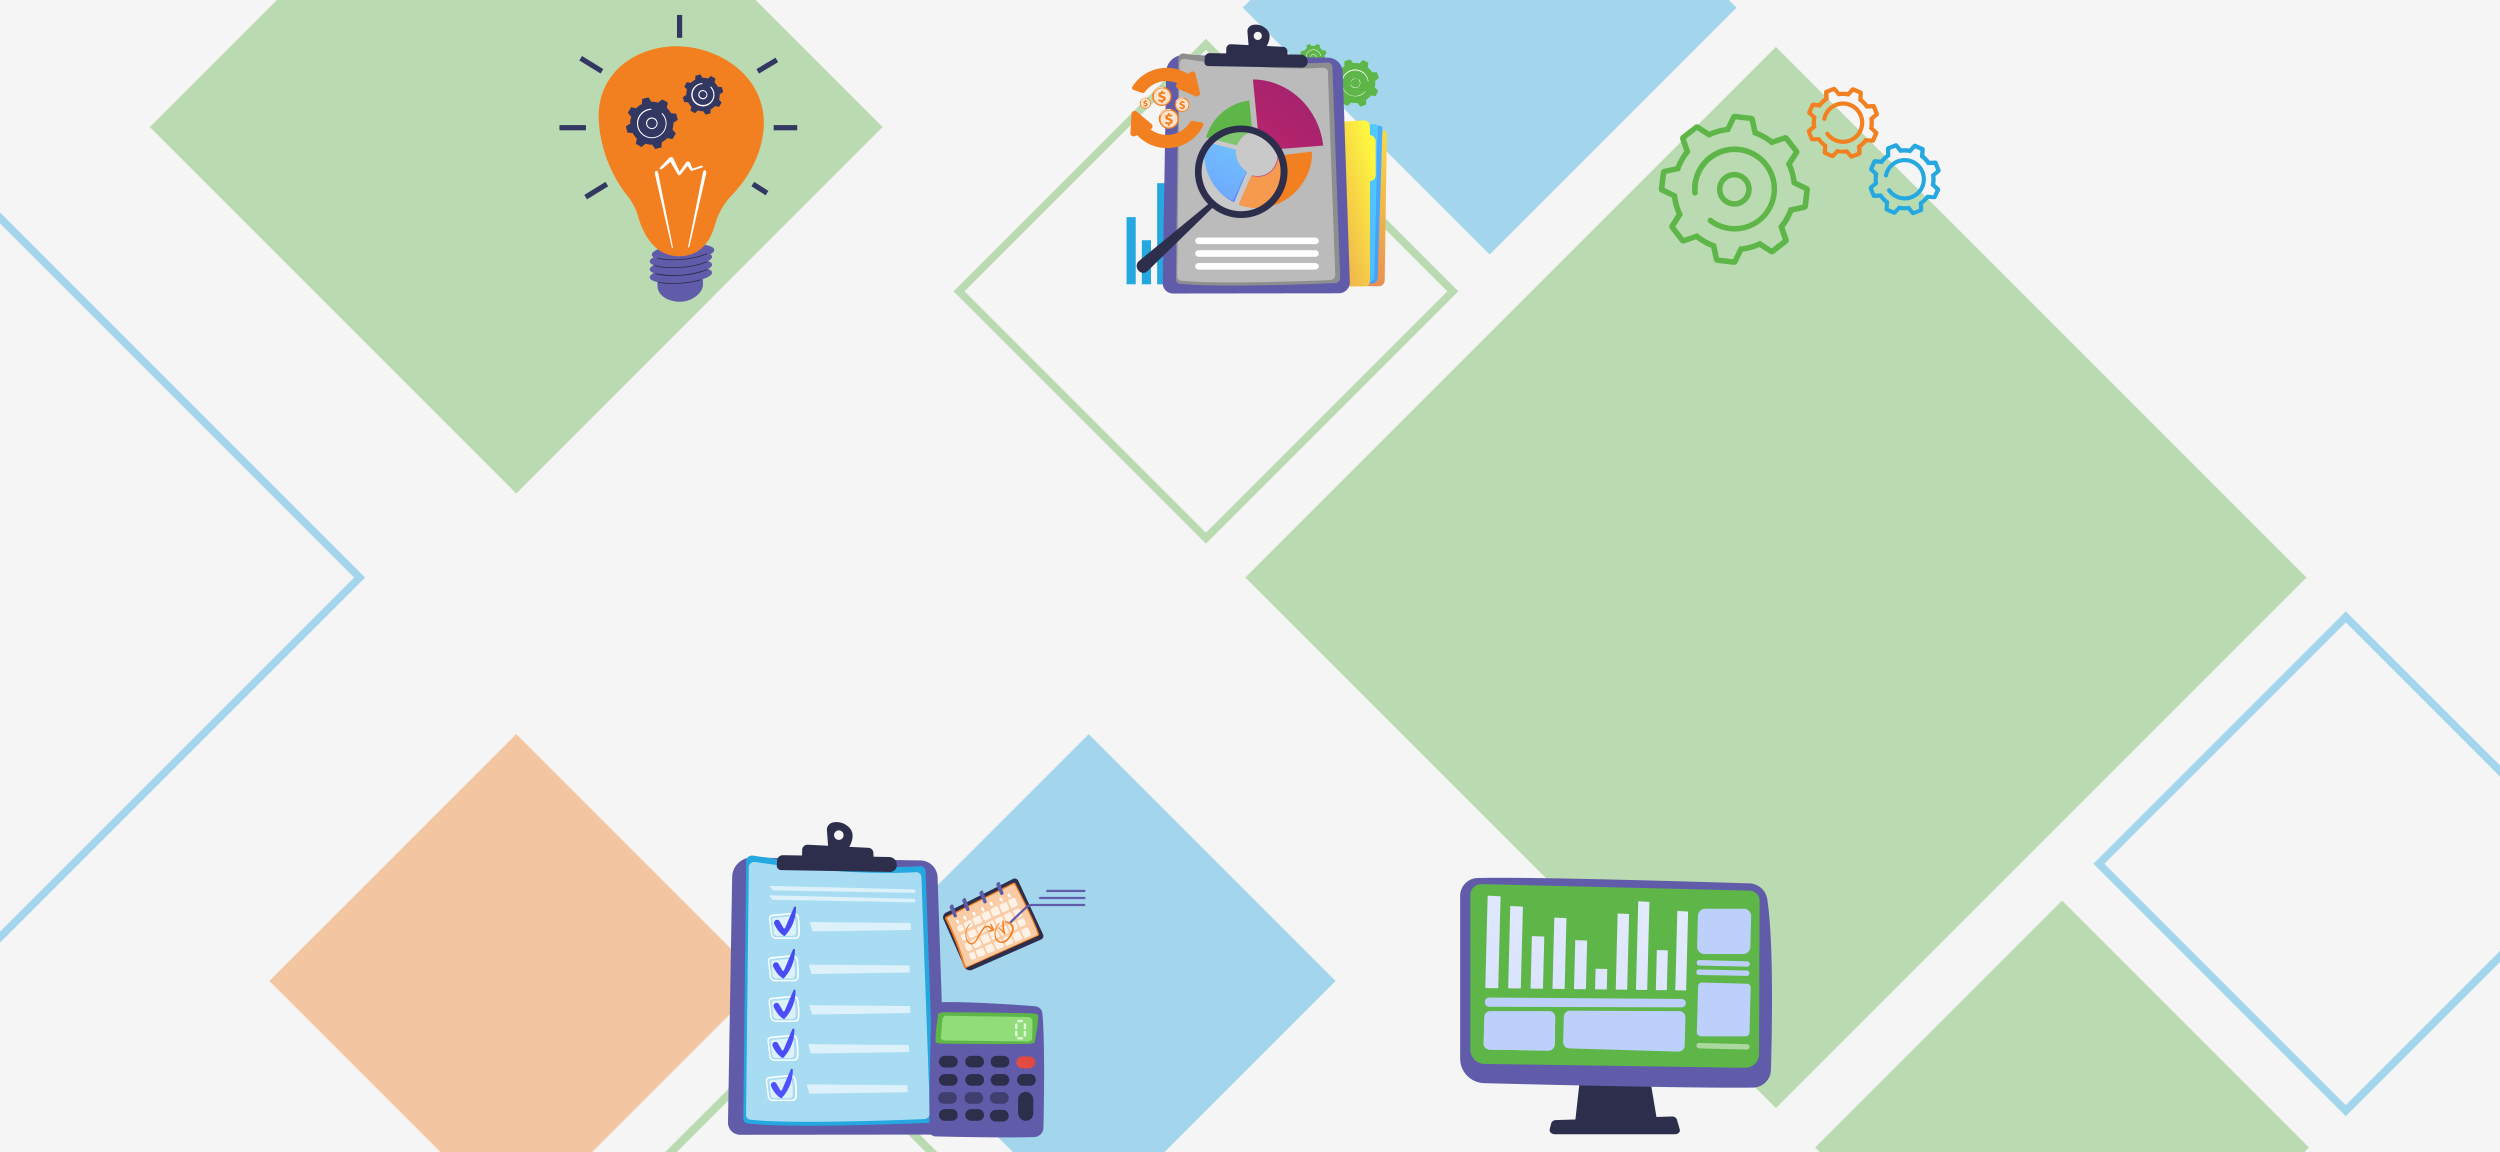 <svg xmlns="http://www.w3.org/2000/svg" xmlns:xlink="http://www.w3.org/1999/xlink" viewBox="0 0 961 443"><defs><style>.cls-1{fill:#f5f5f5;}.cls-2,.cls-27{opacity:0.4;}.cls-3{fill:#61b34b;}.cls-4{fill:#29a7df;}.cls-5{fill:#ef8023;}.cls-37,.cls-6,.cls-7{fill:none;}.cls-7{stroke:#61b34b;stroke-width:3px;}.cls-37,.cls-7{stroke-miterlimit:10;}.cls-8{fill:#5eb649;}.cls-27,.cls-34,.cls-35,.cls-38,.cls-49,.cls-61,.cls-9{fill:#fff;}.cls-10{fill:#e992ec;}.cls-11{fill:url(#linear-gradient);}.cls-12{fill:url(#linear-gradient-2);}.cls-13{fill:url(#linear-gradient-3);}.cls-14{fill:url(#linear-gradient-4);}.cls-15{fill:url(#linear-gradient-5);}.cls-16{fill:#25a8e0;}.cls-17{fill:url(#linear-gradient-6);}.cls-18{fill:url(#linear-gradient-7);}.cls-19{fill:url(#linear-gradient-8);}.cls-20{fill:url(#linear-gradient-9);}.cls-21{fill:url(#linear-gradient-10);}.cls-22{fill:url(#linear-gradient-11);}.cls-23{fill:url(#linear-gradient-12);}.cls-24{fill:url(#linear-gradient-13);}.cls-25{fill:#605caa;}.cls-26{fill:#8e8e8e;}.cls-28,.cls-47{fill:#2d2d4c;}.cls-29{fill:url(#linear-gradient-14);}.cls-30{fill:#f38020;}.cls-31{fill:url(#_2);}.cls-32{fill:url(#_2-2);}.cls-33{fill:url(#linear-gradient-15);}.cls-34{opacity:0.78;}.cls-35{opacity:0.21;}.cls-36{fill:#333863;}.cls-37{stroke:#333863;stroke-width:2px;}.cls-38,.cls-39{opacity:0.6;}.cls-40{fill:url(#linear-gradient-16);}.cls-41{fill:url(#linear-gradient-17);}.cls-42{fill:url(#linear-gradient-18);}.cls-43{fill:url(#linear-gradient-19);}.cls-44{fill:url(#linear-gradient-20);}.cls-45{fill:#90dd7a;}.cls-46{fill:url(#linear-gradient-21);}.cls-47{opacity:0.63;}.cls-48{opacity:0.7;}.cls-49{opacity:0.72;}.cls-50{fill:#bdd0fb;}.cls-51{fill:url(#linear-gradient-22);}.cls-52{fill:url(#linear-gradient-23);}.cls-53{fill:url(#linear-gradient-24);}.cls-54{fill:url(#linear-gradient-25);}.cls-55{fill:url(#linear-gradient-26);}.cls-56{fill:url(#linear-gradient-27);}.cls-57{fill:url(#linear-gradient-28);}.cls-58{fill:url(#linear-gradient-29);}.cls-59{fill:url(#linear-gradient-30);}.cls-60{fill:url(#linear-gradient-31);}.cls-61{opacity:0.47;}</style><linearGradient id="linear-gradient" x1="555.36" y1="46.47" x2="482.55" y2="142.06" gradientUnits="userSpaceOnUse"><stop offset="0" stop-color="#fdf53f"/><stop offset="1" stop-color="#d93c65"/></linearGradient><linearGradient id="linear-gradient-2" x1="548.91" y1="76.78" x2="491.53" y2="81.02" gradientUnits="userSpaceOnUse"><stop offset="0" stop-color="#53d8ff"/><stop offset="1" stop-color="#3840f7"/></linearGradient><linearGradient id="linear-gradient-3" x1="534.09" y1="77.57" x2="486.17" y2="79.93" xlink:href="#linear-gradient-2"/><linearGradient id="linear-gradient-4" x1="531.14" y1="73.24" x2="470.65" y2="89.86" xlink:href="#linear-gradient"/><linearGradient id="linear-gradient-5" x1="527.57" y1="60.49" x2="470.52" y2="76.16" xlink:href="#linear-gradient"/><linearGradient id="linear-gradient-6" x1="490.37" y1="34.36" x2="438.44" y2="130.53" gradientUnits="userSpaceOnUse"><stop offset="0" stop-color="#b37cff"/><stop offset="1" stop-color="#f895e7"/></linearGradient><linearGradient id="linear-gradient-7" x1="489.83" y1="34.07" x2="437.9" y2="130.24" xlink:href="#linear-gradient-6"/><linearGradient id="linear-gradient-8" x1="495.59" y1="37.19" x2="443.66" y2="133.35" xlink:href="#linear-gradient-6"/><linearGradient id="linear-gradient-9" x1="501.47" y1="40.36" x2="449.54" y2="136.52" xlink:href="#linear-gradient-6"/><linearGradient id="linear-gradient-10" x1="500.74" y1="39.97" x2="448.81" y2="136.13" xlink:href="#linear-gradient-6"/><linearGradient id="linear-gradient-11" x1="506.32" y1="42.98" x2="454.39" y2="139.15" xlink:href="#linear-gradient-6"/><linearGradient id="linear-gradient-12" x1="512.44" y1="46.28" x2="460.51" y2="142.45" xlink:href="#linear-gradient-6"/><linearGradient id="linear-gradient-13" x1="522.39" y1="51.65" x2="470.46" y2="147.82" xlink:href="#linear-gradient-6"/><linearGradient id="linear-gradient-14" x1="603.92" y1="185.52" x2="614.95" y2="206.55" gradientTransform="translate(-136.56 -56.1) rotate(-6.38)" gradientUnits="userSpaceOnUse"><stop offset="0" stop-color="#cb236d"/><stop offset="1" stop-color="#4c246d"/></linearGradient><linearGradient id="_2" x1="586.29" y1="179.83" x2="598.76" y2="204.11" gradientTransform="translate(-136.56 -56.1) rotate(-6.38)" gradientUnits="userSpaceOnUse"><stop offset="0" stop-color="#53d8ff"/><stop offset="0.79" stop-color="#3e60f9"/><stop offset="1" stop-color="#3840f7"/></linearGradient><linearGradient id="_2-2" x1="614.24" y1="151.96" x2="544.01" y2="249.09" xlink:href="#_2"/><linearGradient id="linear-gradient-15" x1="588.99" y1="194.5" x2="701.46" y2="90.57" xlink:href="#linear-gradient-14"/><linearGradient id="linear-gradient-16" x1="-292.04" y1="3456.04" x2="-329.19" y2="3519.45" gradientTransform="matrix(1, -0.02, 0.02, 1, 557.73, -3120.58)" gradientUnits="userSpaceOnUse"><stop offset="0" stop-color="#4042e2"/><stop offset="1" stop-color="#4f52ff"/></linearGradient><linearGradient id="linear-gradient-17" x1="-291.36" y1="3439.71" x2="-328.51" y2="3503.13" xlink:href="#linear-gradient-16"/><linearGradient id="linear-gradient-18" x1="-285.23" y1="3460.03" x2="-322.39" y2="3523.44" xlink:href="#linear-gradient-16"/><linearGradient id="linear-gradient-19" x1="-280.19" y1="3475.04" x2="-329.08" y2="3543.2" xlink:href="#linear-gradient-16"/><linearGradient id="linear-gradient-20" x1="-273.14" y1="3467.23" x2="-310.29" y2="3530.64" xlink:href="#linear-gradient-16"/><linearGradient id="linear-gradient-21" x1="396.53" y1="405.77" x2="380.45" y2="424.72" gradientUnits="userSpaceOnUse"><stop offset="0" stop-color="#e1473d"/><stop offset="1" stop-color="#e9605a"/></linearGradient><linearGradient id="linear-gradient-22" x1="631.95" y1="401.86" x2="662.97" y2="323.99" gradientUnits="userSpaceOnUse"><stop offset="0" stop-color="#dae3fe"/><stop offset="1" stop-color="#e9effd"/></linearGradient><linearGradient id="linear-gradient-23" x1="627.92" y1="400.26" x2="658.94" y2="322.39" xlink:href="#linear-gradient-22"/><linearGradient id="linear-gradient-24" x1="618.34" y1="396.44" x2="649.36" y2="318.57" xlink:href="#linear-gradient-22"/><linearGradient id="linear-gradient-25" x1="612.39" y1="394.07" x2="643.41" y2="316.2" xlink:href="#linear-gradient-22"/><linearGradient id="linear-gradient-26" x1="608.98" y1="392.71" x2="640" y2="314.84" xlink:href="#linear-gradient-22"/><linearGradient id="linear-gradient-27" x1="600.24" y1="389.23" x2="631.26" y2="311.36" xlink:href="#linear-gradient-22"/><linearGradient id="linear-gradient-28" x1="591.74" y1="385.85" x2="622.76" y2="307.97" xlink:href="#linear-gradient-22"/><linearGradient id="linear-gradient-29" x1="585.63" y1="383.41" x2="616.65" y2="305.54" xlink:href="#linear-gradient-22"/><linearGradient id="linear-gradient-30" x1="576.36" y1="379.72" x2="607.38" y2="301.85" xlink:href="#linear-gradient-22"/><linearGradient id="linear-gradient-31" x1="568.16" y1="376.45" x2="599.18" y2="298.58" xlink:href="#linear-gradient-22"/></defs><title>auditMobile</title><g id="Calque_3" data-name="Calque 3"><rect class="cls-1" width="961" height="443"/></g><g id="Calque_2" data-name="Calque 2"><g class="cls-2"><rect class="cls-3" x="538.41" y="77.77" width="288.45" height="288.45" transform="translate(356.92 -417.68) rotate(45)"/><polygon class="cls-4" points="140.37 222 0 362.37 0 358.13 136.13 222 0 85.87 0 81.63 140.37 222"/><polygon class="cls-4" points="901.72 239.24 808.93 332.02 901.72 424.81 961 365.52 961 369.78 901.72 429.05 804.69 332.02 901.72 235 961 294.27 961 298.52 901.72 239.24"/><polygon class="cls-3" points="887.57 441.08 885.65 443 699.67 443 697.75 441.08 721.83 417 742.83 396 754.85 383.98 792.66 346.17 887.57 441.08"/><polygon class="cls-4" points="667.52 2.92 572.61 97.83 477.71 2.92 480.63 0 664.6 0 667.52 2.92"/><polygon class="cls-4" points="513.39 377.09 447.48 443 389.48 443 323.58 377.09 418.48 282.19 492.6 356.3 503.04 366.74 507.78 371.48 513.39 377.09"/><path class="cls-3" d="M308,390.59,255.55,443H260l48-48,48,48h4.43Z"/><polygon class="cls-5" points="293.35 377.09 254.41 416.03 227.44 443 169.44 443 103.53 377.09 120.06 360.56 127.88 352.75 130.84 349.78 131.37 349.26 152.95 327.68 155.43 325.19 163.42 317.21 164.55 316.07 184.7 295.93 198.44 282.19 248.67 332.42 249.81 333.55 257.06 340.81 259.53 343.27 293.35 377.09"/><line class="cls-6" x1="290.43" x2="106.44"/><line class="cls-6" x1="664.6" x2="480.63"/><polygon class="cls-3" points="339.27 48.84 227.71 160.41 224.33 163.79 223.35 164.77 219.53 168.59 198.44 189.68 57.6 48.84 106.44 0 290.43 0 339.27 48.84"/><rect class="cls-7" x="396.45" y="44.87" width="134.22" height="134.22" transform="translate(214.95 -294.99) rotate(45)"/></g></g><g id="Calque_1" data-name="Calque 1"><path class="cls-8" d="M529.71,35a.14.14,0,0,0,0-.17l-1.24-1.23a7.56,7.56,0,0,0,.14-2.47L530,30a.14.14,0,0,0,0-.16l-.69-2a.16.16,0,0,0-.14-.09h-1.75a7.69,7.69,0,0,0-1.65-1.85l.21-1.74a.13.13,0,0,0-.08-.14L524,23.13a.15.15,0,0,0-.17,0l-1.23,1.25a7.56,7.56,0,0,0-2.47-.14l-1.08-1.38a.14.14,0,0,0-.16,0l-2,.69a.14.14,0,0,0-.1.13v1.75A7.9,7.9,0,0,0,515,27.06l-1.73-.2a.14.14,0,0,0-.15.08l-.91,1.89a.12.12,0,0,0,0,.16l1.24,1.23a7.56,7.56,0,0,0-.14,2.47l-1.38,1.09a.15.15,0,0,0,0,.16l.69,2a.14.14,0,0,0,.14.09h1.75a7.62,7.62,0,0,0,1.64,1.84l-.2,1.74a.14.14,0,0,0,.08.15l1.89.91a.16.16,0,0,0,.16,0l1.24-1.24a7.78,7.78,0,0,0,2.46.14l1.09,1.37a.14.14,0,0,0,.16,0l2-.7a.14.14,0,0,0,.1-.13V38.36a7.46,7.46,0,0,0,1.84-1.65l1.74.21a.18.18,0,0,0,.15-.08Z"/><path class="cls-9" d="M521,33.85a2,2,0,0,1-1.64-.88,2,2,0,0,1,3.28-2.16,2,2,0,0,1-1.64,3Zm0-3.73a1.8,1.8,0,0,0-1,.29,1.79,1.79,0,0,0-.5,2.45,1.77,1.77,0,1,0,1.83-2.71Z"/><path class="cls-9" d="M520.91,37A5.17,5.17,0,0,1,516,33.57a5.28,5.28,0,0,1-.29-1.7A5.17,5.17,0,0,1,519.2,27a5.16,5.16,0,0,1,6.58,3.17h0a5.5,5.5,0,0,1,.24,1s0,.07,0,.1h0a.1.1,0,0,1-.08.1.12.12,0,0,1-.11-.09,4.66,4.66,0,0,0-.24-1,5,5,0,0,0-9.66,1.64,5.17,5.17,0,0,0,.27,1.64,5,5,0,0,0,6.34,3.05,4.92,4.92,0,0,0,2.17-1.5.11.11,0,0,1,.14,0,.11.11,0,0,1,0,.08.07.07,0,0,1,0,.06,5.12,5.12,0,0,1-2.26,1.57A5.27,5.27,0,0,1,520.91,37Z"/><path class="cls-8" d="M509.93,23.2l-.74-.64a4.27,4.27,0,0,0,0-1.38l.72-.67a.07.07,0,0,0,0-.09l-.47-1.08a.07.07,0,0,0-.08,0l-1,.08a4.14,4.14,0,0,0-1-1l0-1a.09.09,0,0,0-.06-.08l-1.09-.42a.1.1,0,0,0-.09,0l-.64.75a4.27,4.27,0,0,0-1.38,0l-.67-.72a.1.1,0,0,0-.09,0l-1.08.48a.06.06,0,0,0,0,.08l.08,1a4.14,4.14,0,0,0-1,1l-1,0a.1.1,0,0,0-.08.05l-.42,1.1a.1.1,0,0,0,0,.09l.75.63a4.33,4.33,0,0,0,0,1.39l-.72.66a.1.1,0,0,0,0,.09l.48,1.08a.08.08,0,0,0,.08.05l1-.08a4.29,4.29,0,0,0,1,1l0,1a.08.08,0,0,0,.05.08l1.1.43a.08.08,0,0,0,.09,0l.63-.75a4.06,4.06,0,0,0,1.39,0l.66.72s.06,0,.09,0l1.08-.47a.1.1,0,0,0,.05-.08l-.08-1a4.29,4.29,0,0,0,1-1l1,0a.08.08,0,0,0,.08-.06l.43-1.09A.08.08,0,0,0,509.93,23.2Z"/><path class="cls-9" d="M504.93,23.11a1.14,1.14,0,1,1,.7-.24A1.16,1.16,0,0,1,504.93,23.11Zm0-2.09a1,1,0,0,0-.59.2.95.95,0,1,0,1.17,1.49.93.93,0,0,0,.36-.63,1,1,0,0,0-.19-.7A.94.94,0,0,0,505,21Z"/><path class="cls-10" d="M510.08,25.7H510a.11.11,0,0,1,0-.14l.21-.32a.1.1,0,0,1,.13,0,.11.11,0,0,1,0,.14l-.22.32A.09.09,0,0,1,510.08,25.7Z"/><path class="cls-10" d="M505.14,28.37a.09.09,0,0,1-.09-.1.09.09,0,0,1,.09-.09c.24,0,.49,0,.72-.07a.09.09,0,0,1,.11.08.09.09,0,0,1-.08.11,6,6,0,0,1-.74.07ZM504,28.3h0a6.31,6.31,0,0,1-.73-.15.09.09,0,0,1-.06-.12.09.09,0,0,1,.11-.07,6.44,6.44,0,0,0,.71.15.09.09,0,0,1,.08.11A.09.09,0,0,1,504,28.3ZM507,28a.1.1,0,0,1-.09-.07.09.09,0,0,1,.06-.12c.23-.08.45-.18.67-.28a.09.09,0,0,1,.13,0,.1.1,0,0,1-.05.13,5.28,5.28,0,0,1-.69.29Zm-4.93-.3h0a6.84,6.84,0,0,1-.65-.37.1.1,0,0,1,0-.14.09.09,0,0,1,.13,0l.63.36a.1.1,0,0,1,.05.13A.11.11,0,0,1,502.11,27.71Zm6.63-.62a.09.09,0,0,1-.08,0,.09.09,0,0,1,0-.13l.07-.06a4.81,4.81,0,0,0,.48-.42.11.11,0,0,1,.14,0,.09.09,0,0,1,0,.13c-.16.16-.33.3-.5.44l-.07.05Zm-8.2-.5-.07,0A6.77,6.77,0,0,1,500,26a.09.09,0,0,1,0-.13.09.09,0,0,1,.13,0c.16.19.32.37.49.54a.09.09,0,0,1,0,.13A.11.11,0,0,1,500.54,26.59Zm-1.17-1.54a.07.07,0,0,1-.08-.05,5.86,5.86,0,0,1-.32-.67.11.11,0,0,1,0-.13.1.1,0,0,1,.13.05,5,5,0,0,0,.31.66.11.11,0,0,1,0,.13Z"/><path class="cls-10" d="M498.73,23.23a.1.1,0,0,1-.1-.08l-.06-.38c0-.06,0-.11.09-.11a.08.08,0,0,1,.1.08l.06.38a.09.09,0,0,1-.08.11Z"/><path class="cls-9" d="M504.91,24.9a2.94,2.94,0,1,1,2.68-4.12c0,.06.05.13.08.19s.07.23.1.35v.07a.1.1,0,0,1-.07.1.1.1,0,0,1-.12-.08,2.81,2.81,0,0,0-.18-.56h0a2.75,2.75,0,0,0-2.88-1.61,3.28,3.28,0,0,0-.68.19h-.05A2.74,2.74,0,0,0,502.16,22a2.9,2.9,0,0,0,.23,1.11,2.76,2.76,0,0,0,3.62,1.4,2.68,2.68,0,0,0,1.13-.92.1.1,0,0,1,.14,0,.12.12,0,0,1,0,.08.14.14,0,0,1,0,.06,3,3,0,0,1-1.21,1A3,3,0,0,1,504.91,24.9Z"/><path class="cls-11" d="M528.71,49.7l2.34.15a2.17,2.17,0,0,1,2.05,2.2l-.82,55.75a2.29,2.29,0,0,1-2.34,2.25l-16.13-.34Z"/><path class="cls-12" d="M500.54,49.75l29.77-1.44a1.06,1.06,0,0,1,1.11,1.09l-1.84,57.43a2.21,2.21,0,0,1-2.29,2.14l-20.93-.84Z"/><path class="cls-13" d="M502.13,51l26.19-3.34a1.12,1.12,0,0,1,1.25,1.13l-1.28,57.93a1.53,1.53,0,0,1-1.49,1.5l-19.26.56Z"/><path class="cls-14" d="M495.24,48.07,524,46.29a2.48,2.48,0,0,1,2.64,2.48v59.16a2.18,2.18,0,0,1-2.18,2.17H498a2.36,2.36,0,0,1-2.35-2.23L492.55,51.1A2.88,2.88,0,0,1,495.24,48.07Z"/><rect class="cls-15" x="524.36" y="51.93" width="4.46" height="17.65" rx="2.23"/><rect class="cls-16" x="433.05" y="83.46" width="3.52" height="25.82"/><rect class="cls-16" x="438.92" y="92.34" width="3.52" height="16.95"/><rect class="cls-16" x="444.8" y="70.41" width="3.52" height="38.88"/><rect class="cls-17" x="450.67" y="99.95" width="3.52" height="9.34"/><rect class="cls-18" x="456.55" y="75.6" width="3.52" height="33.68"/><rect class="cls-19" x="462.42" y="81.44" width="3.52" height="27.85"/><rect class="cls-20" x="468.3" y="87.78" width="3.52" height="21.51"/><rect class="cls-21" x="474.17" y="62.55" width="3.52" height="46.74"/><rect class="cls-22" x="480.05" y="67.49" width="3.52" height="41.79"/><rect class="cls-23" x="485.92" y="74.97" width="3.52" height="34.31"/><rect class="cls-24" x="491.8" y="100.81" width="3.52" height="8.47"/><path class="cls-25" d="M454.89,21.22l55.58.93a5.76,5.76,0,0,1,5.66,5.56l2.75,80.64a4.24,4.24,0,0,1-4.24,4.39l-63.71.09a4,4,0,0,1-4-4.09l1.36-81.1A6.53,6.53,0,0,1,454.89,21.22Z"/><path class="cls-9" d="M449.27,93h0a.12.12,0,0,1-.12-.13l0-1.74a.13.13,0,0,1,.13-.12h0a.12.12,0,0,1,.12.13l0,1.74A.12.12,0,0,1,449.27,93Z"/><path class="cls-26" d="M455.07,20.57c7.58,1.15,33.62,4.77,55.22,3.48a1.76,1.76,0,0,1,1.87,1.68l3,81a2,2,0,0,1-1.94,2.09c-9.08.38-46.49,1.84-59.79.22a1.6,1.6,0,0,1-1.41-1.61l.92-85A1.89,1.89,0,0,1,455.07,20.57Z"/><path class="cls-27" d="M455.5,22.68c7.28,1.11,32.35,4.6,53.14,3.35a1.68,1.68,0,0,1,1.79,1.62l2.84,78a2,2,0,0,1-1.86,2c-8.74.37-44.74,1.77-57.55.21a1.54,1.54,0,0,1-1.35-1.55l.88-81.81A1.84,1.84,0,0,1,455.5,22.68Z"/><path class="cls-28" d="M486.31,10.75a5.64,5.64,0,0,0-5-1.09,2.46,2.46,0,0,0-1.79,2.55L480,18l6.3.66S490.2,13.56,486.31,10.75Zm-2.85,4.62a1.57,1.57,0,1,1,1.6-1.54A1.57,1.57,0,0,1,483.46,15.37Z"/><path class="cls-28" d="M471.33,21.6l.05-2.91A1.77,1.77,0,0,1,473.24,17l20,1a1.72,1.72,0,0,1,1.63,1.65l.12,2.8Z"/><path class="cls-28" d="M465.06,20.43l35.06.58a2.61,2.61,0,0,1,2.52,2.2l0,.17A2.23,2.23,0,0,1,500.43,26l-36-.6A1.45,1.45,0,0,1,463,23.81l.11-1.61A1.88,1.88,0,0,1,465.06,20.43Z"/><path class="cls-8" d="M475.53,55.89a8.34,8.34,0,0,1,5.86-5.22l-1.14-11.88a.18.18,0,0,0-.2-.16,20,20,0,0,0-16.38,14,.2.2,0,0,0,.14.25Z"/><path class="cls-29" d="M491.43,59.87a.35.35,0,0,0-.32.28c-.08.44-.24,1.28-.26,1.39a10.25,10.25,0,0,1-.53,1.53,7.86,7.86,0,0,1-1.64,2.5,7.73,7.73,0,0,1-7,1.9l-.21,0a.27.27,0,0,0-.31.16l-4.73,10.6c3,1.13,5.81,2.09,9.19,1.49A20.28,20.28,0,0,0,502,59Z"/><path class="cls-30" d="M491.43,59.87c-.2,4-2.78,7.44-6.73,8a9.08,9.08,0,0,1-3.5-.24.24.24,0,0,0-.27.13l-4.82,10.93a20.23,20.23,0,0,0,9.66,1.13c11.45-1.42,19.18-12.3,18.51-21.57Z"/><path class="cls-31" d="M474.54,77.45l4.73-11.27a.18.18,0,0,0-.07-.22,8.2,8.2,0,0,1-4-5.88,13.7,13.7,0,0,1-.41-2.22l-11.56-2.73A21.79,21.79,0,0,0,463,61.6,21.14,21.14,0,0,0,474,77.66.42.42,0,0,0,474.54,77.45Z"/><path class="cls-32" d="M473.92,77.21l4.95-11.15a.31.31,0,0,0-.11-.4,8.68,8.68,0,0,1-3.6-6.17,9.69,9.69,0,0,1,0-1.94l-11.78-3a.16.16,0,0,0-.21.13A22,22,0,0,0,463,61,20.58,20.58,0,0,0,473.92,77.21Z"/><path class="cls-33" d="M483.57,50.49A8.29,8.29,0,0,1,491.06,57a.41.41,0,0,0,.43.31l17-1.33.12-.14c-1.63-14.18-13.17-25.2-27-25.29Z"/><rect class="cls-9" x="459.43" y="101.11" width="47.52" height="2.53" rx="1.27"/><rect class="cls-9" x="459.43" y="96.18" width="47.52" height="2.53" rx="1.27"/><rect class="cls-9" x="459.43" y="91.31" width="47.52" height="2.53" rx="1.27"/><path class="cls-30" d="M458.4,46.43a.82.82,0,0,0-.87.38c-.13.21-.26.42-.4.62a10.48,10.48,0,0,1-16.9.28l-4.81,2a15.59,15.59,0,0,0,25.88.63,14.94,14.94,0,0,0,1.23-2.06.83.83,0,0,0-.58-1.19Z"/><path class="cls-30" d="M442.28,49.71l-6,2.62a1.24,1.24,0,0,1-1.74-1.2l.4-7.35a1.24,1.24,0,0,1,2-.88l5.64,4.72A1.24,1.24,0,0,1,442.28,49.71Z"/><path class="cls-30" d="M439.09,35.71a.84.84,0,0,0,.94-.29,10.44,10.44,0,0,1,14.54-2.26l3.81-3.51A15.19,15.19,0,0,0,455,27.51a15.63,15.63,0,0,0-11.62-.6,15.43,15.43,0,0,0-8.11,6.44.82.82,0,0,0,.44,1.22Z"/><path class="cls-30" d="M452.52,32l5-4.24a1.24,1.24,0,0,1,2,.66l1.73,7.14a1.24,1.24,0,0,1-1.7,1.44l-6.75-2.9A1.25,1.25,0,0,1,452.52,32Z"/><circle class="cls-30" cx="440.29" cy="39.65" r="2.15"/><path class="cls-9" d="M438.52,38.89l-.06,0a.13.13,0,0,1-.06-.17,2.12,2.12,0,0,1,1.89-1.16,1.64,1.64,0,0,1,.38,0,.12.12,0,0,1,.1.14.13.13,0,0,1-.15.11l-.33,0a1.85,1.85,0,0,0-1.66,1A.14.14,0,0,1,438.52,38.89Z"/><circle class="cls-34" cx="440.33" cy="39.7" r="1.82"/><path class="cls-30" d="M440.16,41.05v-.2a1.54,1.54,0,0,1-.56-.12.1.1,0,0,1-.06-.13l0-.19a.11.11,0,0,1,.16-.07,1.32,1.32,0,0,0,.51.1c.2,0,.34-.06.34-.2s-.11-.2-.39-.27-.67-.28-.67-.63a.64.64,0,0,1,.62-.61v-.2a.12.12,0,0,1,.12-.12h.11a.12.12,0,0,1,.12.12v.17a1.94,1.94,0,0,1,.44.08.11.11,0,0,1,.07.14l0,.17a.12.12,0,0,1-.16.08,1.13,1.13,0,0,0-.43-.08c-.23,0-.3.1-.3.19s.14.18.45.27.62.32.62.64-.23.57-.66.64v.22a.12.12,0,0,1-.11.12h-.12A.12.12,0,0,1,440.16,41.05Z"/><circle class="cls-30" cx="446.61" cy="37.02" r="3.74" transform="translate(338.53 471.93) rotate(-80.78)"/><path class="cls-9" d="M443.53,35.59h-.06a.13.13,0,0,1-.06-.17,3.57,3.57,0,0,1,3.2-2,3.49,3.49,0,0,1,.65.06.12.12,0,0,1,.1.14.13.13,0,0,1-.15.11,3,3,0,0,0-.6-.06,3.31,3.31,0,0,0-3,1.83A.11.11,0,0,1,443.53,35.59Z"/><circle class="cls-34" cx="446.69" cy="37.1" r="3.16"/><path class="cls-30" d="M446.38,39.45v-.34a2.9,2.9,0,0,1-1-.21.2.2,0,0,1-.11-.24l.08-.32a.2.2,0,0,1,.28-.13,2.24,2.24,0,0,0,.89.19c.34,0,.6-.12.6-.36s-.2-.35-.68-.47c-.68-.19-1.18-.49-1.18-1.09s.4-1,1.09-1.08v-.34a.2.2,0,0,1,.21-.2h.2a.2.2,0,0,1,.2.2v.31a2.34,2.34,0,0,1,.76.14.2.2,0,0,1,.13.24l-.08.29a.21.21,0,0,1-.27.14,2,2,0,0,0-.75-.14c-.41,0-.52.17-.52.32s.24.32.78.49c.76.22,1.07.54,1.07,1.11A1.17,1.17,0,0,1,447,39.07v.38a.2.2,0,0,1-.2.2h-.21A.2.2,0,0,1,446.38,39.45Z"/><circle class="cls-30" cx="449.28" cy="45.66" r="3.85"/><path class="cls-9" d="M446.11,44.19l-.06,0A.13.13,0,0,1,446,44a3.66,3.66,0,0,1,3.29-2,3.6,3.6,0,0,1,.66.06.12.12,0,0,1,.11.14.14.14,0,0,1-.15.11,3.26,3.26,0,0,0-.62-.06,3.41,3.41,0,0,0-3.06,1.89A.14.14,0,0,1,446.11,44.19Z"/><circle class="cls-34" cx="449.36" cy="45.74" r="3.26" transform="translate(220.04 434.88) rotate(-65.3)"/><path class="cls-30" d="M449,48.16v-.35a3.08,3.08,0,0,1-1-.22.2.2,0,0,1-.11-.24L448,47a.21.21,0,0,1,.28-.14,2.3,2.3,0,0,0,.91.2c.36,0,.63-.12.63-.37s-.21-.36-.7-.49c-.71-.19-1.22-.5-1.22-1.12s.41-1,1.13-1.1v-.36a.21.21,0,0,1,.2-.21h.21a.22.22,0,0,1,.21.21V44a2.42,2.42,0,0,1,.78.14.2.2,0,0,1,.13.25l-.08.3a.2.2,0,0,1-.27.14,2.12,2.12,0,0,0-.77-.14c-.43,0-.55.18-.55.33s.26.33.8.5c.79.23,1.11.56,1.11,1.14s-.39,1-1.17,1.14v.4a.21.21,0,0,1-.2.21h-.21A.22.22,0,0,1,449,48.16Z"/><circle class="cls-30" cx="454.38" cy="40.23" r="2.82"/><path class="cls-9" d="M452.06,39.19H452A.12.12,0,0,1,452,39a2.71,2.71,0,0,1,2.43-1.51,2.73,2.73,0,0,1,.5,0,.13.13,0,0,1-.05.25,2.28,2.28,0,0,0-.45,0,2.48,2.48,0,0,0-2.21,1.36A.11.11,0,0,1,452.06,39.19Z"/><circle class="cls-34" cx="454.45" cy="40.3" r="2.39"/><path class="cls-30" d="M454.21,42.07v-.26a2,2,0,0,1-.73-.16.16.16,0,0,1-.08-.18l.07-.24a.15.15,0,0,1,.2-.1,1.74,1.74,0,0,0,.67.15c.27,0,.46-.09.46-.27s-.15-.26-.51-.36c-.52-.14-.89-.37-.89-.82a.85.85,0,0,1,.82-.81v-.26a.15.15,0,0,1,.15-.15h.15a.16.16,0,0,1,.16.15V39a1.59,1.59,0,0,1,.57.11.14.14,0,0,1,.1.18l-.06.22a.15.15,0,0,1-.2.1,1.62,1.62,0,0,0-.57-.1c-.31,0-.4.13-.4.24s.19.24.59.36c.58.18.81.42.81.84a.88.88,0,0,1-.85.84v.29a.15.15,0,0,1-.15.15h-.16A.15.15,0,0,1,454.21,42.07Z"/><path class="cls-28" d="M465,78,437.85,100.3a2.53,2.53,0,0,0-.21,3.7l.17.18a2.35,2.35,0,0,0,3.33,0L466.4,79.56Z"/><ellipse class="cls-35" cx="476.84" cy="66.09" rx="16.29" ry="16" transform="translate(5.27 162.9) rotate(-19.49)"/><path class="cls-28" d="M470.91,49.32a17.8,17.8,0,1,0,23,10.73A18,18,0,0,0,470.91,49.32Zm11,31.09a15.19,15.19,0,1,1,9.51-19.47A15.32,15.32,0,0,1,481.91,80.41Z"/><path class="cls-25" d="M270.24,109.4c-.05,3.19-4.15,6.6-8.89,6.6s-8.33-2.5-8.59-5.69c-.62-7.6,3.84-7.52,8.59-7.52S270.35,101.49,270.24,109.4Z"/><ellipse class="cls-25" cx="261.74" cy="105.7" rx="12.02" ry="3.14" transform="translate(-7.65 21.38) rotate(-4.61)"/><ellipse class="cls-25" cx="261.74" cy="102.65" rx="12.02" ry="3.14" transform="translate(-7.4 21.37) rotate(-4.61)"/><ellipse class="cls-25" cx="261.74" cy="99.61" rx="12.02" ry="3.14" transform="translate(-7.16 21.36) rotate(-4.61)"/><ellipse class="cls-25" cx="261.74" cy="96.57" rx="12.02" ry="3.14" transform="matrix(1, -0.08, 0.08, 1, -6.91, 21.35)"/><path class="cls-28" d="M258.43,109.13a28,28,0,0,1-5.25-.43.16.16,0,0,1-.13-.18.17.17,0,0,1,.19-.13,33.83,33.83,0,0,0,8.74.28,37.48,37.48,0,0,0,7.33-1.27.17.17,0,0,1,.2.11.15.15,0,0,1-.11.2A38.88,38.88,0,0,1,262,109C260.78,109.08,259.57,109.13,258.43,109.13Z"/><path class="cls-28" d="M258.46,106.09a24.82,24.82,0,0,1-6.44-.7.16.16,0,0,1,.08-.3,36.82,36.82,0,0,0,19.49-1.55.16.16,0,0,1,.21.08.17.17,0,0,1-.08.21,31.42,31.42,0,0,1-9.71,2.11C260.79,106,259.6,106.09,258.46,106.09Z"/><path class="cls-28" d="M258.43,103.05a23.11,23.11,0,0,1-6.8-.82.16.16,0,1,1,.1-.3c2.26.75,6.09,1,10.25.66a31.05,31.05,0,0,0,9.61-2.09.16.16,0,0,1,.21.07.18.18,0,0,1-.08.22A31.42,31.42,0,0,1,262,102.9C260.78,103,259.57,103.05,258.43,103.05Z"/><path class="cls-28" d="M258.45,100a27.56,27.56,0,0,1-5.72-.52.15.15,0,0,1-.12-.19.15.15,0,0,1,.19-.12,33.07,33.07,0,0,0,9.18.37,31.26,31.26,0,0,0,9.56-2.07.16.16,0,0,1,.21.08.17.17,0,0,1-.08.21A31.62,31.62,0,0,1,262,99.86C260.79,100,259.59,100,258.45,100Z"/><path class="cls-30" d="M245.32,83.3a22.32,22.32,0,0,0-4-7.83,51.76,51.76,0,0,1-11.15-28.84C229,26.59,246.78,16.56,263,17.92S295.23,31.36,293.48,50C292.4,61.48,286,70.18,281.2,75.18a26.48,26.48,0,0,0-6.38,11.29c-1.43,5.18-4.85,11.64-13,12C251.35,99,247,89.22,245.32,83.3Z"/><path class="cls-9" d="M264.54,94.71l5.67-28.41c.12-.59.5-1,.84-.88s.53.65.42,1.24v0L265,94.86c-.05.21-.19.35-.31.3S264.5,94.92,264.54,94.71Z"/><path class="cls-9" d="M258.65,94.94,253,66.52c-.12-.58-.49-1-.84-.88s-.53.66-.41,1.25v0l6.46,28.15c.05.21.19.34.32.3S258.69,95.14,258.65,94.94Z"/><path class="cls-9" d="M270.17,63.86a.69.69,0,0,0-.74-.15l-3.16,1.13-1.1-2.4a.6.6,0,0,0-.38-.3.92.92,0,0,0-1,.23h0L261.21,66l-2.41-5.2h0a.7.7,0,0,0-.37-.32,1.14,1.14,0,0,0-1.19.18l-3.64,3.85a.31.31,0,0,0,.13.49.75.75,0,0,0,.77-.07l3.2-2.75,2.88,4.94h0a.42.42,0,0,0,.25.19.7.7,0,0,0,.75-.15l2.78-3.43,1.05,1.73v0l0,0a.71.71,0,0,0,.75.15L270,64.35C270.22,64.26,270.32,64,270.17,63.86Z"/><path class="cls-36" d="M254.66,38.23a.15.15,0,0,0-.18,0L253,39.47a8.14,8.14,0,0,0-2.65-.38l-1-1.58a.16.16,0,0,0-.17-.06L247,38a.17.17,0,0,0-.12.14L246.71,40a8.32,8.32,0,0,0-2.14,1.6l-1.85-.37a.15.15,0,0,0-.17.07l-1.15,1.95a.15.15,0,0,0,0,.18l1.23,1.45a8.31,8.31,0,0,0-.38,2.64l-1.58,1a.15.15,0,0,0-.06.17l.57,2.2a.14.14,0,0,0,.13.11l1.89.15a8.13,8.13,0,0,0,1.61,2.14l-.38,1.86a.14.14,0,0,0,.07.16l2,1.16a.17.17,0,0,0,.18,0l1.44-1.23a8.1,8.1,0,0,0,2.65.38l1,1.58a.16.16,0,0,0,.17.06l2.2-.56a.15.15,0,0,0,.11-.14l.16-1.89a8.21,8.21,0,0,0,2.13-1.6l1.86.38a.15.15,0,0,0,.16-.08l1.16-1.95a.15.15,0,0,0,0-.18l-1.22-1.45a8.31,8.31,0,0,0,.37-2.64l1.58-1a.15.15,0,0,0,.07-.16l-.57-2.2a.15.15,0,0,0-.14-.12l-1.88-.15a8.35,8.35,0,0,0-1.61-2.14l.38-1.85a.16.16,0,0,0-.08-.17Z"/><path class="cls-9" d="M250.57,49.61a2.18,2.18,0,0,1-.63-.09,2.22,2.22,0,0,1-1.51-2.76,2.22,2.22,0,0,1,4.08-.43,2.22,2.22,0,0,1-.88,3A2.26,2.26,0,0,1,250.57,49.61Zm0-4a1.79,1.79,0,0,0-.87.22h0a1.81,1.81,0,0,0-.87,1.08,1.82,1.82,0,0,0,1.23,2.25,1.82,1.82,0,0,0,2.25-1.23,1.8,1.8,0,0,0-.14-1.38,1.86,1.86,0,0,0-1.09-.87A1.75,1.75,0,0,0,250.56,45.58Zm-1,0Z"/><path class="cls-9" d="M250.54,53.12a5.69,5.69,0,0,1-5.5-4.27,5.3,5.3,0,0,1-.18-1.41,5.69,5.69,0,0,1,4.27-5.51l.13,0a6.2,6.2,0,0,1,1-.13h.11l0,.41a5.22,5.22,0,0,0-1.11.16h0a5.28,5.28,0,1,0,6.6,5.11,5,5,0,0,0-.17-1.31,5.17,5.17,0,0,0-1.4-2.44l.29-.29A5.68,5.68,0,0,1,252,52.94,5.82,5.82,0,0,1,250.54,53.12Z"/><path class="cls-36" d="M273.4,29.24a.12.12,0,0,0-.14,0l-1.12.95a6.19,6.19,0,0,0-2.06-.29l-.81-1.23a.13.13,0,0,0-.13-.05l-1.71.44a.12.12,0,0,0-.09.11l-.12,1.46a6.64,6.64,0,0,0-1.66,1.25l-1.44-.29a.12.12,0,0,0-.13.05l-.9,1.53a.12.12,0,0,0,0,.14l1,1.12a6.42,6.42,0,0,0-.3,2.06l-1.22.81a.12.12,0,0,0-.06.13l.45,1.71a.12.12,0,0,0,.1.09l1.47.12A6.58,6.58,0,0,0,265.75,41l-.3,1.44a.14.14,0,0,0,.06.13l1.52.9a.14.14,0,0,0,.14,0l1.12-1a6.19,6.19,0,0,0,2.06.29l.81,1.23a.1.1,0,0,0,.13.05l1.71-.44a.13.13,0,0,0,.1-.1l.11-1.47a6.25,6.25,0,0,0,1.66-1.25l1.45.29a.13.13,0,0,0,.13-.05l.89-1.52a.11.11,0,0,0,0-.14l-.95-1.13a6.4,6.4,0,0,0,.29-2l1.23-.81a.15.15,0,0,0,.05-.14l-.44-1.71a.13.13,0,0,0-.11-.09l-1.47-.12a6.55,6.55,0,0,0-1.24-1.66l.29-1.44a.12.12,0,0,0-.06-.13Z"/><path class="cls-9" d="M270.22,38.16a1.79,1.79,0,0,1-.86-3.36h0a1.79,1.79,0,0,1,1.71,3.14A1.74,1.74,0,0,1,270.22,38.16Zm-.65-3a1.35,1.35,0,0,0,1.29,2.38,1.35,1.35,0,0,0,.65-.81,1.29,1.29,0,0,0-.11-1,1.36,1.36,0,0,0-1.83-.54Z"/><path class="cls-9" d="M270.19,40.89a4.5,4.5,0,0,1-4.33-3.37,4.77,4.77,0,0,1-.14-1.12,4.47,4.47,0,0,1,3.36-4.33h0a4.48,4.48,0,0,1,.88-.14H270l0,.43a3.58,3.58,0,0,0-.86.13h0a4,4,0,1,0,4.49,6,3.94,3.94,0,0,0,.57-2.05,3.83,3.83,0,0,0-.13-1,4.08,4.08,0,0,0-1.07-1.87l.3-.31a4.41,4.41,0,0,1,1.19,2.07,4.3,4.3,0,0,1,.14,1.12,4.48,4.48,0,0,1-.62,2.27,4.54,4.54,0,0,1-3.87,2.21Z"/><line class="cls-37" x1="225.11" y1="75.79" x2="233.27" y2="70.76"/><line class="cls-37" x1="231.39" y1="27.42" x2="223.22" y2="22.39"/><line class="cls-37" x1="215.06" y1="49.09" x2="225.23" y2="49.09"/><line class="cls-37" x1="261.23" y1="5.74" x2="261.23" y2="14.54"/><line class="cls-37" x1="294.84" y1="74.22" x2="289.37" y2="70.76"/><line class="cls-37" x1="291.26" y1="27.42" x2="298.61" y2="23.02"/><line class="cls-37" x1="306.46" y1="49.09" x2="297.41" y2="49.09"/><path class="cls-8" d="M666.53,101.82h-.18l-6.29-.76a1.5,1.5,0,0,1-1.28-1.18l-1-4.59A24,24,0,0,1,652,92l-4.44,1.53a1.51,1.51,0,0,1-1.67-.49l-3.91-5a1.52,1.52,0,0,1-.08-1.74l2.56-4A24.09,24.09,0,0,1,642.69,76L638.47,74a1.5,1.5,0,0,1-.83-1.53l.76-6.29a1.5,1.5,0,0,1,1.18-1.28l4.59-1a24,24,0,0,1,3.25-5.77l-1.53-4.44a1.51,1.51,0,0,1,.49-1.67l5-3.91a1.52,1.52,0,0,1,1.75-.07l3.94,2.55a24.06,24.06,0,0,1,6.38-1.79l2.05-4.22a1.51,1.51,0,0,1,1.54-.83l6.28.76a1.5,1.5,0,0,1,1.29,1.18l1,4.59a23.91,23.91,0,0,1,5.76,3.25L685.78,52a1.52,1.52,0,0,1,1.68.49l3.9,5a1.5,1.5,0,0,1,.08,1.75l-2.55,3.94a23.67,23.67,0,0,1,1.78,6.38l4.22,2a1.51,1.51,0,0,1,.84,1.54L695,79.38a1.5,1.5,0,0,1-1.18,1.29l-4.59,1A24.25,24.25,0,0,1,686,87.42l1.53,4.44a1.52,1.52,0,0,1-.49,1.68l-5,3.9a1.49,1.49,0,0,1-1.74.08l-4-2.55a23.7,23.7,0,0,1-6.37,1.78L667.88,101A1.49,1.49,0,0,1,666.53,101.82ZM660.77,99l5.39.65,2.37-4.87.58-.06A21.94,21.94,0,0,0,676,92.79l.53-.25L681,95.48l4.27-3.35L683.54,87l.37-.46a21.84,21.84,0,0,0,3.49-6.18l.21-.56,5.29-1.13.65-5.39-4.87-2.37-.06-.59a21.81,21.81,0,0,0-1.91-6.84l-.25-.53,2.94-4.55-3.35-4.27-5.12,1.77-.46-.37a21.87,21.87,0,0,0-6.18-3.5l-.56-.2-1.13-5.29-5.39-.65-2.37,4.86-.59.07a21.81,21.81,0,0,0-6.84,1.91l-.53.25-4.55-2.94-4.27,3.34,1.77,5.12-.37.46a21.92,21.92,0,0,0-3.5,6.19l-.2.56-5.29,1.13-.65,5.39,4.86,2.37.07.58A21.94,21.94,0,0,0,646.66,82l.25.53L644,87.12l3.34,4.27,5.12-1.77.46.37a21.89,21.89,0,0,0,6.19,3.49l.56.21ZM640.52,66.4Zm-1.06-.13h0ZM666.83,89a16.9,16.9,0,0,1-2-.12,16.38,16.38,0,0,1-8.06-3.31,1.07,1.07,0,0,1,1.31-1.69,14.22,14.22,0,0,0,17.48,0A14.21,14.21,0,1,0,652.69,71a14.62,14.62,0,0,0-.05,3,1.07,1.07,0,0,1-1,1.16,1.08,1.08,0,0,1-1.17-1A16.35,16.35,0,1,1,666.83,89Z"/><path class="cls-8" d="M666.68,79.46a6.75,6.75,0,0,1-2.4-.45,6.7,6.7,0,0,1-3.84-8.65h0a6.69,6.69,0,1,1,6.24,9.1Zm-4.25-8.33a4.56,4.56,0,0,0,.09,3.48,4.49,4.49,0,0,0,2.53,2.4,4.55,4.55,0,1,0-2.62-5.88Z"/><path class="cls-30" d="M711.73,61a1,1,0,0,1-.78-.36L709.59,59a11.66,11.66,0,0,1-3-.07l-1.43,1.55a1,1,0,0,1-1.15.24l-2.79-1.23a1,1,0,0,1-.6-1l.18-2.1a11.5,11.5,0,0,1-2-2.14l-2.11.08a1,1,0,0,1-1-.64l-1.1-2.84a1,1,0,0,1,.29-1.14l1.61-1.36a12.12,12.12,0,0,1,.06-3L695,44a1,1,0,0,1-.24-1.14L696,40.06a1,1,0,0,1,1-.6l2.1.17a12.11,12.11,0,0,1,2.13-2l-.07-2.1a1,1,0,0,1,.64-1l2.84-1.1a1,1,0,0,1,1.14.29l1.36,1.6a11.66,11.66,0,0,1,3,.07l1.43-1.54a1,1,0,0,1,1.15-.24l2.79,1.23a1,1,0,0,1,.6,1l-.18,2.09A12.22,12.22,0,0,1,718,40.06l2.1-.08a1,1,0,0,1,1,.65l1.1,2.84a1,1,0,0,1-.29,1.13L720.25,46a11.73,11.73,0,0,1-.06,3l1.54,1.43A1,1,0,0,1,722,51.5l-1.23,2.79a1,1,0,0,1-1,.6l-2.1-.18a11.76,11.76,0,0,1-2.13,2l.08,2.11a1,1,0,0,1-.65,1l-2.84,1.1A1.15,1.15,0,0,1,711.73,61ZM704,59.43Zm6.22-2.09,1.66,1.95,2.05-.8-.1-2.55.37-.25a10.28,10.28,0,0,0,2.4-2.3l.27-.35,2.54.21.89-2-1.87-1.74.08-.43a10.34,10.34,0,0,0,.07-3.33l-.06-.44,2-1.65-.79-2-2.56.1-.25-.37a10.24,10.24,0,0,0-2.29-2.4l-.36-.27.21-2.55-2-.88-1.74,1.87-.43-.08A10,10,0,0,0,707,37l-.44.06-1.66-2-2.05.8.1,2.56-.36.25A10.09,10.09,0,0,0,700.14,41l-.26.36-2.55-.22-.89,2,1.88,1.73-.09.44a10.27,10.27,0,0,0-.07,3.32l.06.44-2,1.65.79,2.05,2.56-.09.25.36a10.12,10.12,0,0,0,2.3,2.41l.35.26-.21,2.55,2,.89,1.74-1.88.43.08a10.34,10.34,0,0,0,3.33.08Zm10.39-5.81ZM696.91,41.06Zm.59-.35Zm17.35-4.43h0Zm-2.78-1.22Zm-6.81-.16Zm-.67-.17Zm3.85,20.58a8.2,8.2,0,0,1-6.65-3.45.8.8,0,0,1,1.31-.92,6.55,6.55,0,1,0,3-9.89,6.47,6.47,0,0,0-3.62,3.46,7.11,7.11,0,0,0-.43,1.33.8.8,0,0,1-1.57-.32,8.91,8.91,0,0,1,.53-1.66A8.15,8.15,0,1,1,711.4,54.75,8.22,8.22,0,0,1,708.44,55.31Z"/><path class="cls-16" d="M735.45,82.75a1,1,0,0,1-.77-.36l-1.36-1.6a11.73,11.73,0,0,1-3-.07l-1.43,1.54a1,1,0,0,1-1.15.24L725,81.27a1,1,0,0,1-.6-1l.18-2.09a11.82,11.82,0,0,1-2-2.14l-2.11.08a1,1,0,0,1-1-.65l-1.1-2.84a1,1,0,0,1,.29-1.13l1.61-1.36a11.73,11.73,0,0,1,.07-3l-1.55-1.43a1,1,0,0,1-.24-1.15l1.23-2.79a1,1,0,0,1,1-.6l2.1.18a11.5,11.5,0,0,1,2.14-2l-.08-2.11a1,1,0,0,1,.64-1l2.84-1.1a1,1,0,0,1,1.14.29l1.36,1.61a12.12,12.12,0,0,1,3,.06l1.44-1.54a1,1,0,0,1,1.15-.24l2.78,1.23a1,1,0,0,1,.6,1l-.17,2.1a11.83,11.83,0,0,1,2,2.14l2.1-.08a1,1,0,0,1,1,.64l1.1,2.84a1,1,0,0,1-.29,1.14L744,67.71a11.64,11.64,0,0,1-.07,3l1.54,1.44a1,1,0,0,1,.24,1.15L744.46,76a1,1,0,0,1-1,.6l-2.1-.17a12.17,12.17,0,0,1-2.14,2l.08,2.1a1,1,0,0,1-.65,1l-2.84,1.1A.89.89,0,0,1,735.45,82.75Zm-7.7-1.58ZM734,79.08l1.65,2,2-.8-.1-2.56.37-.25a10.24,10.24,0,0,0,2.4-2.29l.27-.36,2.55.22.88-2-1.87-1.73.08-.44a10.27,10.27,0,0,0,.07-3.32l-.06-.44,2-1.65-.8-2.05-2.56.09-.25-.36a10.28,10.28,0,0,0-2.29-2.41l-.36-.26.22-2.55-2-.89-1.73,1.88-.44-.08a10.27,10.27,0,0,0-3.32-.08l-.44.06-1.65-2-2.05.79.09,2.56-.36.25a10.13,10.13,0,0,0-2.41,2.3l-.26.35-2.55-.21-.89,2L722,66.59,722,67a10.34,10.34,0,0,0-.08,3.33l.06.44-2,1.65.8,2,2.55-.1.25.37a10.28,10.28,0,0,0,2.3,2.4l.35.27L726,80l2,.88L729.78,79l.43.08a10.34,10.34,0,0,0,3.33.07Zm10.38-5.81ZM720.63,62.8Zm.59-.35ZM738.57,58h0Zm-2.78-1.23ZM729,56.65Zm-.67-.17h0Zm3.86,20.58a8.17,8.17,0,0,1-6.65-3.45.8.8,0,0,1,.19-1.12.81.81,0,0,1,1.12.19,6.54,6.54,0,0,0,11.33-1.14,6.55,6.55,0,1,0-12-5.28,6.67,6.67,0,0,0-.43,1.33.8.8,0,0,1-1.57-.33,8.81,8.81,0,0,1,.53-1.65A8.15,8.15,0,1,1,735.12,76.5,8.21,8.21,0,0,1,732.17,77.06Z"/><rect class="cls-6" width="961" height="443"/><path class="cls-25" d="M289.18,329.65l64.64,1.1a6.69,6.69,0,0,1,6.58,6.47l3.18,93.8a5,5,0,0,1-4.94,5.11l-74.11.08a4.68,4.68,0,0,1-4.69-4.77l1.6-94.32A7.61,7.61,0,0,1,289.18,329.65Z"/><path class="cls-16" d="M289.39,328.89c8.81,1.35,39.1,5.57,64.23,4.07a2,2,0,0,1,2.17,2l3.4,94.23a2.35,2.35,0,0,1-2.25,2.43c-10.57.44-54.08,2.12-69.56.23a1.86,1.86,0,0,1-1.64-1.87l1.11-98.89A2.21,2.21,0,0,1,289.39,328.89Z"/><path class="cls-38" d="M290.29,331.35c8.48,1.29,37.63,5.36,61.81,3.91a2,2,0,0,1,2.09,1.89l3.27,90.68a2.26,2.26,0,0,1-2.16,2.34c-10.17.43-52.05,2-66.94.22a1.79,1.79,0,0,1-1.58-1.8l1.07-95.16A2.11,2.11,0,0,1,290.29,331.35Z"/><g class="cls-39"><path class="cls-9" d="M351.56,343.22a.33.33,0,0,0,.33-.35l0-.6a.38.38,0,0,0-.37-.36l-55.42-1.38c-.19,0-.25.11-.14.27l.93,1.21a.84.84,0,0,0,.57.28Z"/></g><g class="cls-39"><path class="cls-9" d="M296,344.15c-.19,0-.26.12-.14.27l.93,1.21a.84.84,0,0,0,.57.28l54.13.93a.33.33,0,0,0,.33-.35l0-.6a.38.38,0,0,0-.37-.36Z"/></g><path class="cls-9" d="M305.19,377.22h0l-7.28,0a2,2,0,0,1-2-1.64l-.73-6.1a1.34,1.34,0,0,1,.3-1,1.64,1.64,0,0,1,1.12-.58h0c.61-.05,1.46-.13,2.39-.23,2-.2,4.31-.43,5.66-.47h0a2,2,0,0,1,2,1.41,29.93,29.93,0,0,1,.38,6.88A1.81,1.81,0,0,1,305.19,377.22Zm-8.6-8.69a1,1,0,0,0-.71.35.8.8,0,0,0-.17.57l.73,6.1a1.38,1.38,0,0,0,1.45,1.12l7.28,0h0a1.22,1.22,0,0,0,1.27-1.12,30.17,30.17,0,0,0-.36-6.71,1.45,1.45,0,0,0-1.49-1c-1.32,0-3.7.27-5.62.46l-2.39.24Z"/><path class="cls-38" d="M297.38,369.13c1.53-.13,4.84-.52,6.42-.56a1.39,1.39,0,0,1,1.42.95,24.82,24.82,0,0,1,.3,5.43,1.22,1.22,0,0,1-1.27,1.13l-5.81,0a1.34,1.34,0,0,1-1.39-1.11l-.59-4.87A.94.94,0,0,1,297.38,369.13Z"/><g class="cls-39"><path class="cls-9" d="M311.23,370.79a.24.24,0,0,0-.25.33l.82,2.95a.49.49,0,0,0,.45.33l37.12-.57a.34.34,0,0,0,.34-.36l-.07-2a.38.38,0,0,0-.37-.36Z"/></g><path class="cls-40" d="M297.7,370.08h0a1.12,1.12,0,0,1,1.55.39l1.48,2.55a.36.36,0,0,0,.64,0l3.43-8a.4.4,0,0,1,.77.16,15.69,15.69,0,0,1-4.39,11s-2.15-.8-3.92-4.55A1.16,1.16,0,0,1,297.7,370.08Z"/><path class="cls-9" d="M305.61,360.89h0l-7.27,0a2,2,0,0,1-2-1.65l-.73-6.09a1.31,1.31,0,0,1,.3-1,1.55,1.55,0,0,1,1.11-.57h0l2.39-.23c2-.21,4.32-.44,5.66-.47h0a2.06,2.06,0,0,1,2,1.41,30.51,30.51,0,0,1,.38,6.88A1.82,1.82,0,0,1,305.61,360.89Zm-8.6-8.7a1,1,0,0,0-.7.35.72.72,0,0,0-.17.57l.73,6.1a1.38,1.38,0,0,0,1.44,1.12l7.28,0h0a1.23,1.23,0,0,0,1.27-1.11,30.75,30.75,0,0,0-.36-6.71,1.46,1.46,0,0,0-1.49-1c-1.33,0-3.71.28-5.62.47l-2.4.23Z"/><path class="cls-38" d="M297.81,352.79c1.52-.13,4.84-.52,6.41-.56a1.42,1.42,0,0,1,1.43.95,24.92,24.92,0,0,1,.29,5.43,1.21,1.21,0,0,1-1.26,1.13l-5.81,0a1.34,1.34,0,0,1-1.4-1.11l-.58-4.87A.94.94,0,0,1,297.81,352.79Z"/><g class="cls-39"><path class="cls-9" d="M311.66,354.45a.26.26,0,0,0-.26.34l.83,2.94a.46.46,0,0,0,.44.33l37.13-.57a.35.35,0,0,0,.34-.35l-.08-2a.37.37,0,0,0-.37-.36Z"/></g><path class="cls-41" d="M298.13,353.74h0a1.12,1.12,0,0,1,1.55.4l1.47,2.55a.36.36,0,0,0,.64,0l3.44-8a.4.4,0,0,1,.76.16,15.66,15.66,0,0,1-4.38,11s-2.15-.8-3.93-4.55A1.18,1.18,0,0,1,298.13,353.74Z"/><path class="cls-9" d="M305.43,392.82h0l-7.28,0a2,2,0,0,1-2-1.65l-.73-6.09a1.35,1.35,0,0,1,.3-1,1.57,1.57,0,0,1,1.12-.57h0l2.38-.23c2-.21,4.32-.44,5.67-.48h0a2,2,0,0,1,2,1.41,30.51,30.51,0,0,1,.38,6.88A1.82,1.82,0,0,1,305.43,392.82Zm-8.6-8.7a1,1,0,0,0-.71.35.76.76,0,0,0-.17.57l.73,6.1a1.38,1.38,0,0,0,1.45,1.12l7.27,0h0a1.23,1.23,0,0,0,1.27-1.11,30.13,30.13,0,0,0-.36-6.71,1.47,1.47,0,0,0-1.49-1c-1.32,0-3.7.28-5.62.47l-2.39.23Z"/><path class="cls-38" d="M297.62,384.72c1.53-.13,4.84-.52,6.42-.56a1.4,1.4,0,0,1,1.42.95,24.82,24.82,0,0,1,.3,5.43,1.22,1.22,0,0,1-1.27,1.13l-5.81,0a1.32,1.32,0,0,1-1.39-1.11l-.59-4.87A.94.94,0,0,1,297.62,384.72Z"/><g class="cls-39"><path class="cls-9" d="M311.47,386.38a.25.25,0,0,0-.25.34l.82,2.94a.46.46,0,0,0,.45.33l37.12-.57a.34.34,0,0,0,.34-.35l-.08-2a.36.36,0,0,0-.36-.36Z"/></g><path class="cls-42" d="M297.94,385.67h0a1.12,1.12,0,0,1,1.55.4l1.47,2.55a.36.36,0,0,0,.64,0l3.44-8a.4.4,0,0,1,.76.16,15.61,15.61,0,0,1-4.38,11s-2.15-.8-3.92-4.55A1.16,1.16,0,0,1,297.94,385.67Z"/><path class="cls-9" d="M305,407.8h0l-7.28,0a2,2,0,0,1-2-1.65l-.73-6.09a1.33,1.33,0,0,1,.3-1,1.65,1.65,0,0,1,1.12-.57h0l2.38-.23c1.92-.19,4.32-.43,5.67-.47a2.07,2.07,0,0,1,2.07,1.41,30.47,30.47,0,0,1,.38,6.88A1.82,1.82,0,0,1,305,407.8Zm-8.6-8.7a1.06,1.06,0,0,0-.71.36.75.75,0,0,0-.17.57l.73,6.09a1.39,1.39,0,0,0,1.45,1.13l7.27,0a1.26,1.26,0,0,0,1.29-1.12,30.17,30.17,0,0,0-.36-6.71,1.49,1.49,0,0,0-1.49-1c-1.32,0-3.71.28-5.62.47l-2.39.23Z"/><path class="cls-38" d="M297.17,399.7c1.52-.13,4.84-.51,6.42-.56a1.41,1.41,0,0,1,1.42.95,24.92,24.92,0,0,1,.3,5.44,1.22,1.22,0,0,1-1.27,1.12l-5.81,0a1.34,1.34,0,0,1-1.39-1.11l-.59-4.87A1,1,0,0,1,297.17,399.7Z"/><g class="cls-39"><path class="cls-9" d="M311,401.36a.26.26,0,0,0-.26.34l.83,2.94a.48.48,0,0,0,.45.34l37.12-.57a.35.35,0,0,0,.34-.36l-.08-2a.36.36,0,0,0-.36-.35Z"/></g><path class="cls-43" d="M297.49,400.65h0a1.13,1.13,0,0,1,1.55.4l1.47,2.55a.36.36,0,0,0,.64,0l3.44-8a.4.4,0,0,1,.76.16,15.64,15.64,0,0,1-4.38,11s-2.15-.8-3.93-4.54A1.19,1.19,0,0,1,297.49,400.65Z"/><path class="cls-9" d="M304.39,423.25h0l-7.28,0a2,2,0,0,1-2-1.64l-.73-6.1a1.34,1.34,0,0,1,.3-1,1.62,1.62,0,0,1,1.12-.58h0c.61,0,1.45-.13,2.38-.23,2-.2,4.32-.43,5.67-.47a2.06,2.06,0,0,1,2.07,1.41,30.51,30.51,0,0,1,.38,6.88A1.81,1.81,0,0,1,304.39,423.25Zm-8.6-8.69a1,1,0,0,0-.71.35.76.76,0,0,0-.17.57l.73,6.1a1.38,1.38,0,0,0,1.45,1.12l7.27,0h0a1.23,1.23,0,0,0,1.27-1.12,30.17,30.17,0,0,0-.36-6.71,1.49,1.49,0,0,0-1.49-1c-1.32,0-3.7.27-5.62.46l-2.39.24Z"/><path class="cls-38" d="M296.58,415.16c1.52-.13,4.84-.52,6.42-.56a1.4,1.4,0,0,1,1.42.95,24.82,24.82,0,0,1,.3,5.43,1.22,1.22,0,0,1-1.27,1.13l-5.81,0a1.34,1.34,0,0,1-1.39-1.11l-.59-4.87A.94.94,0,0,1,296.58,415.16Z"/><g class="cls-39"><path class="cls-9" d="M310.43,416.82a.26.26,0,0,0-.26.34l.83,2.94a.49.49,0,0,0,.45.33l37.12-.57a.34.34,0,0,0,.34-.36l-.08-2a.36.36,0,0,0-.36-.36Z"/></g><path class="cls-44" d="M296.9,416.11h0a1.12,1.12,0,0,1,1.55.39l1.47,2.55a.36.36,0,0,0,.64,0l3.44-8a.4.4,0,0,1,.76.16,15.67,15.67,0,0,1-4.38,11s-2.15-.8-3.93-4.55A1.18,1.18,0,0,1,296.9,416.11Z"/><path class="cls-28" d="M325.73,317.49a6.55,6.55,0,0,0-5.78-1.27,2.85,2.85,0,0,0-2.08,3l.51,6.74,7.32.77S330.25,320.75,325.73,317.49Zm-3.32,5.37a1.83,1.83,0,1,1,1.86-1.8A1.83,1.83,0,0,1,322.41,322.86Z"/><path class="cls-28" d="M308.29,330.1l.06-3.39a2.06,2.06,0,0,1,2.17-2l23.31,1.19a2,2,0,0,1,1.9,1.92l.14,3.26Z"/><path class="cls-28" d="M301,328.73l40.78.7a3,3,0,0,1,2.92,2.55l0,.2a2.59,2.59,0,0,1-2.61,3l-41.84-.71a1.68,1.68,0,0,1-1.65-1.79l.12-1.87A2.21,2.21,0,0,1,301,328.73Z"/><path class="cls-25" d="M358,387.83c-.23,8.29-1,36.87-.62,47a2.18,2.18,0,0,0,2.22,2c6,.17,28,.61,37.78.25a3.67,3.67,0,0,0,3.71-3.35c.2-8.7.65-33.16-.42-44.37a3,3,0,0,0-2.83-2.55c-6.53-.58-28.6-2-37.07-1.5A2.79,2.79,0,0,0,358,387.83Z"/><path class="cls-8" d="M360.68,389.76c-.32,1.94-1.34,8.38-1,10.76,0,.35,1.12.63,2.48.65,5.58.09,24.64.27,32.84.1,1.47,0,2.63-.33,2.71-.71.42-2,1.61-8,1.3-10.33-.05-.38-1.19-.69-2.65-.72-6-.14-26.3-.47-33.26-.37C361.77,389.16,360.73,389.42,360.68,389.76Z"/><path class="cls-45" d="M396.44,391.44a1.63,1.63,0,0,0-1.13-.49l-31.39-.5a1.62,1.62,0,0,0-1.63,1.46l-.65,7c-.05.57.88,1.05,2.08,1.06l30.87.38c1.19,0,2.18-.45,2.19-1l.11-6.71A1.59,1.59,0,0,0,396.44,391.44Z"/><path class="cls-28" d="M368.14,408.1a2.24,2.24,0,0,1-2.25,2.24h-2.73a2.24,2.24,0,0,1-2.24-2.24h0a2.24,2.24,0,0,1,2.24-2.24h2.73a2.24,2.24,0,0,1,2.25,2.24Z"/><path class="cls-28" d="M378.28,408.1a2.24,2.24,0,0,1-2.24,2.24h-2.73a2.24,2.24,0,0,1-2.25-2.24h0a2.24,2.24,0,0,1,2.25-2.24H376a2.24,2.24,0,0,1,2.24,2.24Z"/><path class="cls-28" d="M388,408.1a2.24,2.24,0,0,1-2.24,2.24h-2.73a2.24,2.24,0,0,1-2.24-2.24h0a2.24,2.24,0,0,1,2.24-2.24h2.73A2.24,2.24,0,0,1,388,408.1Z"/><path class="cls-46" d="M397.9,408.39a2.28,2.28,0,0,1-2.28,2.28H393a2.28,2.28,0,0,1-2.28-2.28h0a2.28,2.28,0,0,1,2.28-2.28h2.64a2.28,2.28,0,0,1,2.28,2.28Z"/><path class="cls-28" d="M368.14,415.12a2.24,2.24,0,0,1-2.25,2.24h-2.73a2.24,2.24,0,0,1-2.24-2.24h0a2.24,2.24,0,0,1,2.24-2.24h2.73a2.24,2.24,0,0,1,2.25,2.24Z"/><path class="cls-28" d="M378.28,415.12a2.24,2.24,0,0,1-2.24,2.24h-2.73a2.24,2.24,0,0,1-2.25-2.24h0a2.24,2.24,0,0,1,2.25-2.24H376a2.24,2.24,0,0,1,2.24,2.24Z"/><path class="cls-28" d="M388,415.12a2.24,2.24,0,0,1-2.24,2.24h-2.73a2.24,2.24,0,0,1-2.24-2.24h0a2.24,2.24,0,0,1,2.24-2.24h2.73a2.24,2.24,0,0,1,2.24,2.24Z"/><path class="cls-28" d="M398.18,415.12a2.24,2.24,0,0,1-2.25,2.24H393.2a2.24,2.24,0,0,1-2.24-2.24h0a2.24,2.24,0,0,1,2.24-2.24h2.73a2.24,2.24,0,0,1,2.25,2.24Z"/><path class="cls-47" d="M367.84,422.05a2.25,2.25,0,0,1-2.24,2.25h-2.74a2.24,2.24,0,0,1-2.24-2.25h0a2.24,2.24,0,0,1,2.24-2.24h2.74a2.24,2.24,0,0,1,2.24,2.24Z"/><path class="cls-47" d="M378,422.05a2.24,2.24,0,0,1-2.24,2.25H373a2.25,2.25,0,0,1-2.25-2.25h0a2.24,2.24,0,0,1,2.25-2.24h2.73a2.24,2.24,0,0,1,2.24,2.24Z"/><path class="cls-47" d="M387.74,422.05a2.25,2.25,0,0,1-2.25,2.25h-2.73a2.24,2.24,0,0,1-2.24-2.25h0a2.24,2.24,0,0,1,2.24-2.24h2.73a2.24,2.24,0,0,1,2.25,2.24Z"/><path class="cls-28" d="M368.14,428.58a2.25,2.25,0,0,1-2.25,2.25h-2.73a2.24,2.24,0,0,1-2.24-2.25h0a2.24,2.24,0,0,1,2.24-2.24h2.73a2.24,2.24,0,0,1,2.25,2.24Z"/><path class="cls-28" d="M378.28,428.58a2.24,2.24,0,0,1-2.24,2.25h-2.73a2.25,2.25,0,0,1-2.25-2.25h0a2.24,2.24,0,0,1,2.25-2.24H376a2.24,2.24,0,0,1,2.24,2.24Z"/><path class="cls-28" d="M387.74,428.88a2.24,2.24,0,0,1-2.25,2.24h-2.73a2.24,2.24,0,0,1-2.24-2.24h0a2.24,2.24,0,0,1,2.24-2.24h2.73a2.24,2.24,0,0,1,2.25,2.24Z"/><rect class="cls-28" x="391.35" y="419.71" width="5.85" height="11.12" rx="2.84"/><g class="cls-48"><path class="cls-9" d="M393.3,392.49a.49.49,0,0,1-.49.49h-1.36a.49.49,0,0,1-.49-.49h0a.48.48,0,0,1,.49-.48h1.36a.48.48,0,0,1,.49.48Z"/><path class="cls-9" d="M393.3,399.13a.49.49,0,0,1-.49.48h-1.36a.49.49,0,0,1-.49-.48h0a.49.49,0,0,1,.49-.49h1.36a.49.49,0,0,1,.49.49Z"/><path class="cls-9" d="M391.16,395.22a.49.49,0,0,1-.49.49h0a.49.49,0,0,1-.49-.49v-1.36a.49.49,0,0,1,.49-.49h0a.49.49,0,0,1,.49.49Z"/><path class="cls-9" d="M391.16,398a.49.49,0,0,1-.49.49h0a.49.49,0,0,1-.49-.49v-1.36a.49.49,0,0,1,.49-.49h0a.49.49,0,0,1,.49.49Z"/><path class="cls-9" d="M394.47,395.22a.49.49,0,0,1-.49.49h0a.48.48,0,0,1-.48-.49v-1.36a.48.48,0,0,1,.48-.49h0a.49.49,0,0,1,.49.49Z"/><path class="cls-9" d="M394.47,398a.49.49,0,0,1-.49.49h0a.48.48,0,0,1-.48-.49v-1.36a.48.48,0,0,1,.48-.49h0a.49.49,0,0,1,.49.49Z"/></g><path class="cls-28" d="M373.76,372.78a2.33,2.33,0,0,1-3.07-1.19l-8-18.13a2,2,0,0,1,1-2.66l25.68-12.92a1.51,1.51,0,0,1,2.06.72l9.53,20.6a1.44,1.44,0,0,1-.72,1.92Z"/><path class="cls-30" d="M371.38,372.06a.69.69,0,0,1-.93-.43,104.84,104.84,0,0,0-7.11-18.39.64.64,0,0,1,.27-.86l25.78-13a.71.71,0,0,1,1,.31c1.48,2.89,7.53,14.78,9,19.33a.56.56,0,0,1-.31.69Z"/><path class="cls-38" d="M371.91,371.47a.64.64,0,0,1-.89-.41,102.28,102.28,0,0,0-6.84-17.7.59.59,0,0,1,.26-.82L389.24,340a.69.69,0,0,1,.93.3c1.42,2.78,7.25,14.22,8.65,18.59a.54.54,0,0,1-.3.67Z"/><path class="cls-25" d="M367.54,352.52l-.24.1a.51.51,0,0,1-.68-.26l-1.56-3.53a.52.52,0,0,1,.1-.57l.41-.44a.52.52,0,0,1,.87.18l1.38,3.87A.51.51,0,0,1,367.54,352.52Z"/><path class="cls-25" d="M372.38,350.07l-.24.1a.51.51,0,0,1-.68-.26l-1.56-3.53a.54.54,0,0,1,.1-.57l.41-.44a.52.52,0,0,1,.87.18l1.38,3.87A.51.51,0,0,1,372.38,350.07Z"/><path class="cls-25" d="M379,347.15l-.24.11a.51.51,0,0,1-.68-.27l-1.56-3.53a.53.53,0,0,1,.1-.57l.41-.43a.52.52,0,0,1,.87.18l1.38,3.86A.51.51,0,0,1,379,347.15Z"/><path class="cls-25" d="M385.44,343.88l-.24.11a.51.51,0,0,1-.68-.27L383,340.19a.54.54,0,0,1,.1-.57l.41-.43a.52.52,0,0,1,.87.18l1.38,3.86A.51.51,0,0,1,385.44,343.88Z"/><path class="cls-49" d="M380.79,350.11l.81,1.83a.54.54,0,0,0,.73.27l1.86-.85a.55.55,0,0,0,.27-.72l-.84-1.93a.55.55,0,0,0-.76-.26l-1.82.95A.54.54,0,0,0,380.79,350.11Z"/><path class="cls-49" d="M375.36,355.44l1.87-.85a.55.55,0,0,0,.27-.72l-.72-1.64A.55.55,0,0,0,376,352l-1.83.94a.54.54,0,0,0-.25.71l.68,1.56A.54.54,0,0,0,375.36,355.44Z"/><path class="cls-49" d="M380.76,362.76l-1.78.81a.59.59,0,0,0-.3.78l.74,1.68a.61.61,0,0,0,.78.31l1.8-.75a.6.6,0,0,0,.32-.79l-.77-1.74A.59.59,0,0,0,380.76,362.76Z"/><path class="cls-49" d="M378.78,366.28l-.72-1.64a.58.58,0,0,0-.78-.29l-1.8.81a.59.59,0,0,0-.29.77l.69,1.58a.59.59,0,0,0,.76.31l1.83-.76A.59.59,0,0,0,378.78,366.28Z"/><path class="cls-49" d="M375.52,358.89l-.59-1.34a.64.64,0,0,0-.85-.32l-1.7.8a.63.63,0,0,0-.31.83l.56,1.28a.64.64,0,0,0,.83.33l1.73-.74A.64.64,0,0,0,375.52,358.89Z"/><path class="cls-49" d="M377.24,362.8l-.9-2.06a.59.59,0,0,0-.77-.3l-1.78.76a.62.62,0,0,0-.32.83l.91,2.07a.59.59,0,0,0,.78.3l1.79-.84A.58.58,0,0,0,377.24,362.8Z"/><path class="cls-49" d="M378.85,353.84l1.87-.86a.54.54,0,0,0,.27-.71l-.79-1.79a.54.54,0,0,0-.75-.26l-1.83.93a.54.54,0,0,0-.25.71l.75,1.7A.55.55,0,0,0,378.85,353.84Z"/><path class="cls-49" d="M380.72,361.16l-.85-1.92a.6.6,0,0,0-.78-.31l-1.8.77a.61.61,0,0,0-.31.79l.87,2a.6.6,0,0,0,.8.3l1.77-.82A.6.6,0,0,0,380.72,361.16Z"/><path class="cls-49" d="M381.2,353.9l-2,1a.45.45,0,0,0-.22.59l.81,1.85a.46.46,0,0,0,.6.23l2.06-.88a.45.45,0,0,0,.23-.6l-.84-1.92A.46.46,0,0,0,381.2,353.9Z"/><path class="cls-49" d="M382.47,353.92l.78,1.75a.56.56,0,0,0,.74.3l1.85-.79a.56.56,0,0,0,.29-.75l-.8-1.83a.56.56,0,0,0-.76-.28l-1.82.85A.58.58,0,0,0,382.47,353.92Z"/><path class="cls-49" d="M376.83,359l2.06-.88a.45.45,0,0,0,.23-.6l-.79-1.8a.45.45,0,0,0-.61-.22l-2,1a.45.45,0,0,0-.22.59l.76,1.73A.46.46,0,0,0,376.83,359Z"/><path class="cls-49" d="M382.62,357.43l-1.8.76a.61.61,0,0,0-.31.79l.82,1.87a.61.61,0,0,0,.8.3l1.77-.83a.59.59,0,0,0,.3-.78l-.8-1.81A.6.6,0,0,0,382.62,357.43Z"/><path class="cls-49" d="M386.21,355.89l-1.92.82a.53.53,0,0,0-.28.7l.83,1.88a.54.54,0,0,0,.71.27l1.89-.89a.52.52,0,0,0,.26-.69l-.8-1.82A.53.53,0,0,0,386.21,355.89Z"/><path class="cls-49" d="M372.12,356.9l1.42-.65a.76.76,0,0,0,.38-1l-.52-1.18a.67.67,0,0,0-.93-.33l-1.54.79a.74.74,0,0,0-.34,1l.43,1A.81.81,0,0,0,372.12,356.9Z"/><path class="cls-49" d="M374.58,366.27a.64.64,0,0,0-.84-.32l-.62.28a.87.87,0,0,0-.53,1.1l.5,1.13a.87.87,0,0,0,1.16.35l.67-.28a.59.59,0,0,0,.31-.78Z"/><path class="cls-49" d="M394.17,356.66l-1.21.55a.6.6,0,0,0-.3.79l.94,2.13a.6.6,0,0,0,.78.31l1.22-.51a.88.88,0,0,0,.57-1.11l-.8-1.83A.89.89,0,0,0,394.17,356.66Z"/><path class="cls-49" d="M372.83,365.49l.6-.28a.64.64,0,0,0,.31-.83l-.92-2.09A.63.63,0,0,0,372,362l-.62.27a.87.87,0,0,0-.55,1.1l.8,1.83A.89.89,0,0,0,372.83,365.49Z"/><path class="cls-49" d="M371,361.5l.76-.33a.47.47,0,0,0,.25-.63l-.66-1.51a.49.49,0,0,0-.64-.24l-.76.36a.87.87,0,0,0-.53,1.09l.41.92A.87.87,0,0,0,371,361.5Z"/><path class="cls-49" d="M389.09,345.26l-1.19.61a.57.57,0,0,0-.26.74l.92,2.1a.58.58,0,0,0,.76.29l1.26-.58a.88.88,0,0,0,.53-1.09l-.78-1.76A.88.88,0,0,0,389.09,345.26Z"/><path class="cls-49" d="M384.25,361.17l-1.77.81a.6.6,0,0,0-.3.78l.79,1.79a.58.58,0,0,0,.77.31l1.8-.75a.59.59,0,0,0,.32-.79l-.81-1.85A.6.6,0,0,0,384.25,361.17Z"/><path class="cls-49" d="M390.93,349.34l-1.23.57a.58.58,0,0,0-.28.75l.89,2a.56.56,0,0,0,.74.29l1.25-.53a.88.88,0,0,0,.56-1.11l-.73-1.65A.87.87,0,0,0,390.93,349.34Z"/><path class="cls-49" d="M392.65,353.14l-1.3.56a.53.53,0,0,0-.28.7l.73,1.65a.53.53,0,0,0,.71.26l1.28-.6a.87.87,0,0,0,.53-1.09l-.5-1.14A.88.88,0,0,0,392.65,353.14Z"/><path class="cls-49" d="M387.54,355.9l.78,1.77a.53.53,0,0,0,.71.26l1.89-.88a.52.52,0,0,0,.26-.69l-.75-1.7a.53.53,0,0,0-.69-.28l-1.92.82A.54.54,0,0,0,387.54,355.9Z"/><path class="cls-49" d="M391.24,358l-1.77.81a.6.6,0,0,0-.3.79l.88,2a.6.6,0,0,0,.78.31l1.8-.75a.59.59,0,0,0,.32-.79L392,358.3A.61.61,0,0,0,391.24,358Z"/><path class="cls-49" d="M369.56,358.08l.74-.34a.48.48,0,0,0,.24-.63l-.65-1.47a.48.48,0,0,0-.65-.24l-.77.4a.85.85,0,0,0-.49,1.07l.39.88A.87.87,0,0,0,369.56,358.08Z"/><path class="cls-49" d="M387.75,359.58l-1.75.8a.64.64,0,0,0-.32.83l.83,1.87a.6.6,0,0,0,.78.31l1.8-.75a.6.6,0,0,0,.32-.79l-.87-2A.6.6,0,0,0,387.75,359.58Z"/><path class="cls-49" d="M384.21,348.35l.87,2a.58.58,0,0,0,.76.29l1.82-.84a.56.56,0,0,0,.28-.74l-.89-2a.57.57,0,0,0-.78-.28l-1.79.92A.57.57,0,0,0,384.21,348.35Z"/><path class="cls-49" d="M386,352.29l.83,1.88a.57.57,0,0,0,.74.29l1.85-.79a.56.56,0,0,0,.29-.75l-.85-1.95a.57.57,0,0,0-.77-.28l-1.81.85A.57.57,0,0,0,386,352.29Z"/><path class="cls-9" d="M367.56,354.31l.37.57a.43.43,0,0,0,.55.17h0a.45.45,0,0,0,.23-.59l-.28-.63a.44.44,0,0,0-.64-.2l-.12.07A.44.44,0,0,0,367.56,354.31Z"/><path class="cls-9" d="M370.33,352.82l.37.58a.45.45,0,0,0,.56.16h0a.45.45,0,0,0,.22-.59l-.28-.63a.43.43,0,0,0-.63-.2l-.12.07A.45.45,0,0,0,370.33,352.82Z"/><path class="cls-9" d="M373.86,351.23l.37.58a.47.47,0,0,0,.56.17l0,0a.44.44,0,0,0,.22-.58l-.28-.64a.44.44,0,0,0-.63-.2l-.12.07A.45.45,0,0,0,373.86,351.23Z"/><path class="cls-9" d="M377.21,349.49l.37.57a.43.43,0,0,0,.55.17h0a.45.45,0,0,0,.23-.59l-.28-.64a.45.45,0,0,0-.64-.2l-.12.08A.44.44,0,0,0,377.21,349.49Z"/><path class="cls-9" d="M380.51,347.4l.37.58a.46.46,0,0,0,.55.17l0,0a.44.44,0,0,0,.23-.58l-.28-.64a.45.45,0,0,0-.64-.2l-.12.07A.44.44,0,0,0,380.51,347.4Z"/><path class="cls-9" d="M384.26,345.75l.37.57a.45.45,0,0,0,.56.17h0a.45.45,0,0,0,.22-.59l-.28-.63a.43.43,0,0,0-.63-.2l-.12.07A.45.45,0,0,0,384.26,345.75Z"/><path class="cls-9" d="M387.37,344.22l.37.57a.43.43,0,0,0,.55.17h0a.44.44,0,0,0,.23-.59l-.28-.63a.44.44,0,0,0-.64-.2l-.12.07A.45.45,0,0,0,387.37,344.22Z"/><path class="cls-30" d="M385.7,353.82a.17.17,0,0,0-.3,0,2.32,2.32,0,0,0-.12,1.17c0,.46,0,.92.07,1.38a14.32,14.32,0,0,0,.22,1.44,9.72,9.72,0,0,0-1.39-1.16c-.13-.09-.31.08-.2.21.65.75,1.35,1.46,2,2.23a.3.3,0,0,0,.5-.31,10.54,10.54,0,0,1-.53-2.6c0-.43-.06-.85-.07-1.28A2.48,2.48,0,0,0,385.7,353.82Z"/><path class="cls-30" d="M386.4,354.28a.21.21,0,1,0,.06.42,2.5,2.5,0,0,1,2.35,3.41,9,9,0,0,1-1.22,2.15,4.07,4.07,0,0,1-1.87,1.54c-1.82.64-2.89-1-3-2.64a5.41,5.41,0,0,1,1.58-4.17c.14-.14-.06-.38-.2-.24a6.11,6.11,0,0,0-1.79,3.82c-.11,1.33.22,3,1.5,3.67a3.27,3.27,0,0,0,3.81-1c1-1.09,2.2-2.76,2.08-4.35A2.75,2.75,0,0,0,386.4,354.28Z"/><path class="cls-30" d="M381.64,356.2a3.47,3.47,0,0,0-.73-1.15c-.11-.1-.26,0-.25.16a3.69,3.69,0,0,0,.4,1.14c.08.17.19.36.29.56a2.09,2.09,0,0,0-3.7.07c-1.1,1.29-1.63,2.94-2.58,4.33-.56.84-1.52,1.72-2.5.9a3.87,3.87,0,0,1-1.09-2.53,6.17,6.17,0,0,1,1.51-4.61c.08-.09-.07-.23-.16-.14a5.89,5.89,0,0,0-1.73,4.26c0,1.33.43,3.48,2,3.83s2.72-1.78,3.35-3a17.27,17.27,0,0,1,1.45-2.46,3.28,3.28,0,0,1,1.25-1.12c.71-.28,1.33.36,1.76.85a.32.32,0,0,0,.56-.21,1.66,1.66,0,0,1,.12.31c-.54.22-1.27,0-1.71.45a.1.1,0,0,0,0,.18,3.81,3.81,0,0,0,2.12-.21.32.32,0,0,0,.18-.31A5,5,0,0,0,381.64,356.2Z"/><path class="cls-25" d="M388.58,354.8a.42.42,0,0,0,.3-.12l5.92-5.6a2.75,2.75,0,0,1,1.9-.76h20.15a.44.44,0,0,0,0-.87H396.7a3.64,3.64,0,0,0-2.5,1l-5.92,5.61a.44.44,0,0,0,0,.62A.42.42,0,0,0,388.58,354.8Z"/><path class="cls-25" d="M399.79,345.62h17.06a.44.44,0,0,0,.43-.44.43.43,0,0,0-.43-.43H399.79a.43.43,0,0,0-.43.43A.44.44,0,0,0,399.79,345.62Z"/><path class="cls-25" d="M402.57,342.91h14.28a.43.43,0,0,0,.43-.43.44.44,0,0,0-.43-.44H402.57a.44.44,0,0,0-.44.44A.44.44,0,0,0,402.57,342.91Z"/><polygon class="cls-28" points="608.23 406.66 605.51 431.02 637.02 431.02 632.92 406.66 608.23 406.66"/><path class="cls-28" d="M643.81,436H597.69c-1.25,0-2.19-.89-2-1.85l.59-2.34a1.91,1.91,0,0,1,1.87-1.25l44.47-1.38a2,2,0,0,1,2,1.21l1.06,3.73C646,435.08,645.09,436,643.81,436Z"/><path class="cls-25" d="M561.28,344.39V406.9a9.48,9.48,0,0,0,9.24,9.47c22.83.59,81.63,2,103.36,1.7a7,7,0,0,0,6.87-6.78c.42-14.52,1.1-49.44-1.42-65.65a7.17,7.17,0,0,0-6.86-6.07C653.34,339,589.74,337,568,337.5A6.89,6.89,0,0,0,561.28,344.39Z"/><path class="cls-8" d="M565.2,344.09v59.38a5.49,5.49,0,0,0,5.42,5.49l100.14,1.5a5.35,5.35,0,0,0,5.42-5.33l.21-58.85a3.91,3.91,0,0,0-3.82-3.92l-103-2.51A4.25,4.25,0,0,0,565.2,344.09Z"/><path class="cls-50" d="M572.6,403.48l22.62.35a2.35,2.35,0,0,0,2.38-2.29l.26-10.45a2.35,2.35,0,0,0-2.34-2.41l-22.62,0a2.33,2.33,0,0,0-2.35,2.28l-.26,10.13A2.35,2.35,0,0,0,572.6,403.48Z"/><polygon class="cls-51" points="643.99 380.67 648.14 380.71 648.91 350.39 644.77 350.18 643.99 380.67"/><polygon class="cls-52" points="636.5 380.58 640.73 380.63 641.12 365.32 636.89 365.19 636.5 380.58"/><polygon class="cls-53" points="628.87 380.49 633.18 380.54 634.04 346.7 629.74 346.46 628.87 380.49"/><polygon class="cls-54" points="621.09 380.4 625.48 380.45 626.23 351.35 621.83 351.13 621.09 380.4"/><polygon class="cls-55" points="613.14 380.3 617.63 380.36 617.83 372.48 613.35 372.38 613.14 380.3"/><polygon class="cls-56" points="605.05 380.21 609.62 380.26 610.1 361.55 605.53 361.39 605.05 380.21"/><polygon class="cls-57" points="596.78 380.11 601.45 380.17 602.15 352.93 597.48 352.72 596.78 380.11"/><polygon class="cls-58" points="588.35 380.01 593.11 380.07 593.63 360 588.86 359.83 588.35 380.01"/><polygon class="cls-59" points="579.74 379.91 584.6 379.97 585.41 348.52 580.55 348.28 579.74 379.91"/><polygon class="cls-60" points="570.95 379.81 575.92 379.87 576.82 344.55 571.86 344.28 570.95 379.81"/><path class="cls-50" d="M653.14,374.77l18.34.36a1,1,0,0,0,1-1h0a1,1,0,0,0-1-1.06l-18.33-.41a1,1,0,0,0-1.06,1v0A1,1,0,0,0,653.14,374.77Z"/><path class="cls-50" d="M653.23,371.14l18.33.45a1,1,0,0,0,1.06-1h0a1,1,0,0,0-1-1.06l-18.34-.5a1,1,0,0,0-1.06,1v.05A1,1,0,0,0,653.23,371.14Z"/><path class="cls-61" d="M653.14,403l18.33.45a1,1,0,0,0,1.06-1h0a1,1,0,0,0-1-1.06l-18.33-.49a1,1,0,0,0-1.06,1V402A1,1,0,0,0,653.14,403Z"/><path class="cls-50" d="M652.27,396.69a1.62,1.62,0,0,0,1.62,1.67H671a1.44,1.44,0,0,0,1.51-1.41l.45-17.31a1.46,1.46,0,0,0-1.42-1.49l-17.29-.46a1.46,1.46,0,0,0-1.49,1.42Z"/><path class="cls-50" d="M578,394.62c1.73.11,2-.88,3.72-.94,2.9-.09,3.54,2.75,6.33,2.78,2.28,0,2.9-1.87,5.15-1.6,1.67.2,2,1.32,3.61,1.53a3.86,3.86,0,0,0,1,0l-.13,4.94a2.56,2.56,0,0,1-2.61,2.5l-22.1-.34a2.62,2.62,0,0,1-2.59-2.69l.23-9.05a10,10,0,0,1,3.28.85C575.63,393.45,576.21,394.51,578,394.62Z"/><path class="cls-50" d="M655.21,366.75H670a2.84,2.84,0,0,0,2.83-2.76l.3-11.77a2.83,2.83,0,0,0-2.83-2.91H655.51a2.84,2.84,0,0,0-2.83,2.76l-.3,11.77A2.84,2.84,0,0,0,655.21,366.75Z"/><path class="cls-50" d="M572.42,387l74,.23a1.61,1.61,0,0,0,1.62-1.58h0A1.63,1.63,0,0,0,646.4,384l-73.95-.55a1.64,1.64,0,0,0-1.64,1.58v.31A1.62,1.62,0,0,0,572.42,387Z"/><path class="cls-50" d="M603.23,403l41.93,1.24A2.38,2.38,0,0,0,647.6,402l.27-10.88a2.37,2.37,0,0,0-2.36-2.43l-42-.17a2.36,2.36,0,0,0-2.38,2.31l-.25,9.81A2.37,2.37,0,0,0,603.23,403Z"/></g></svg>